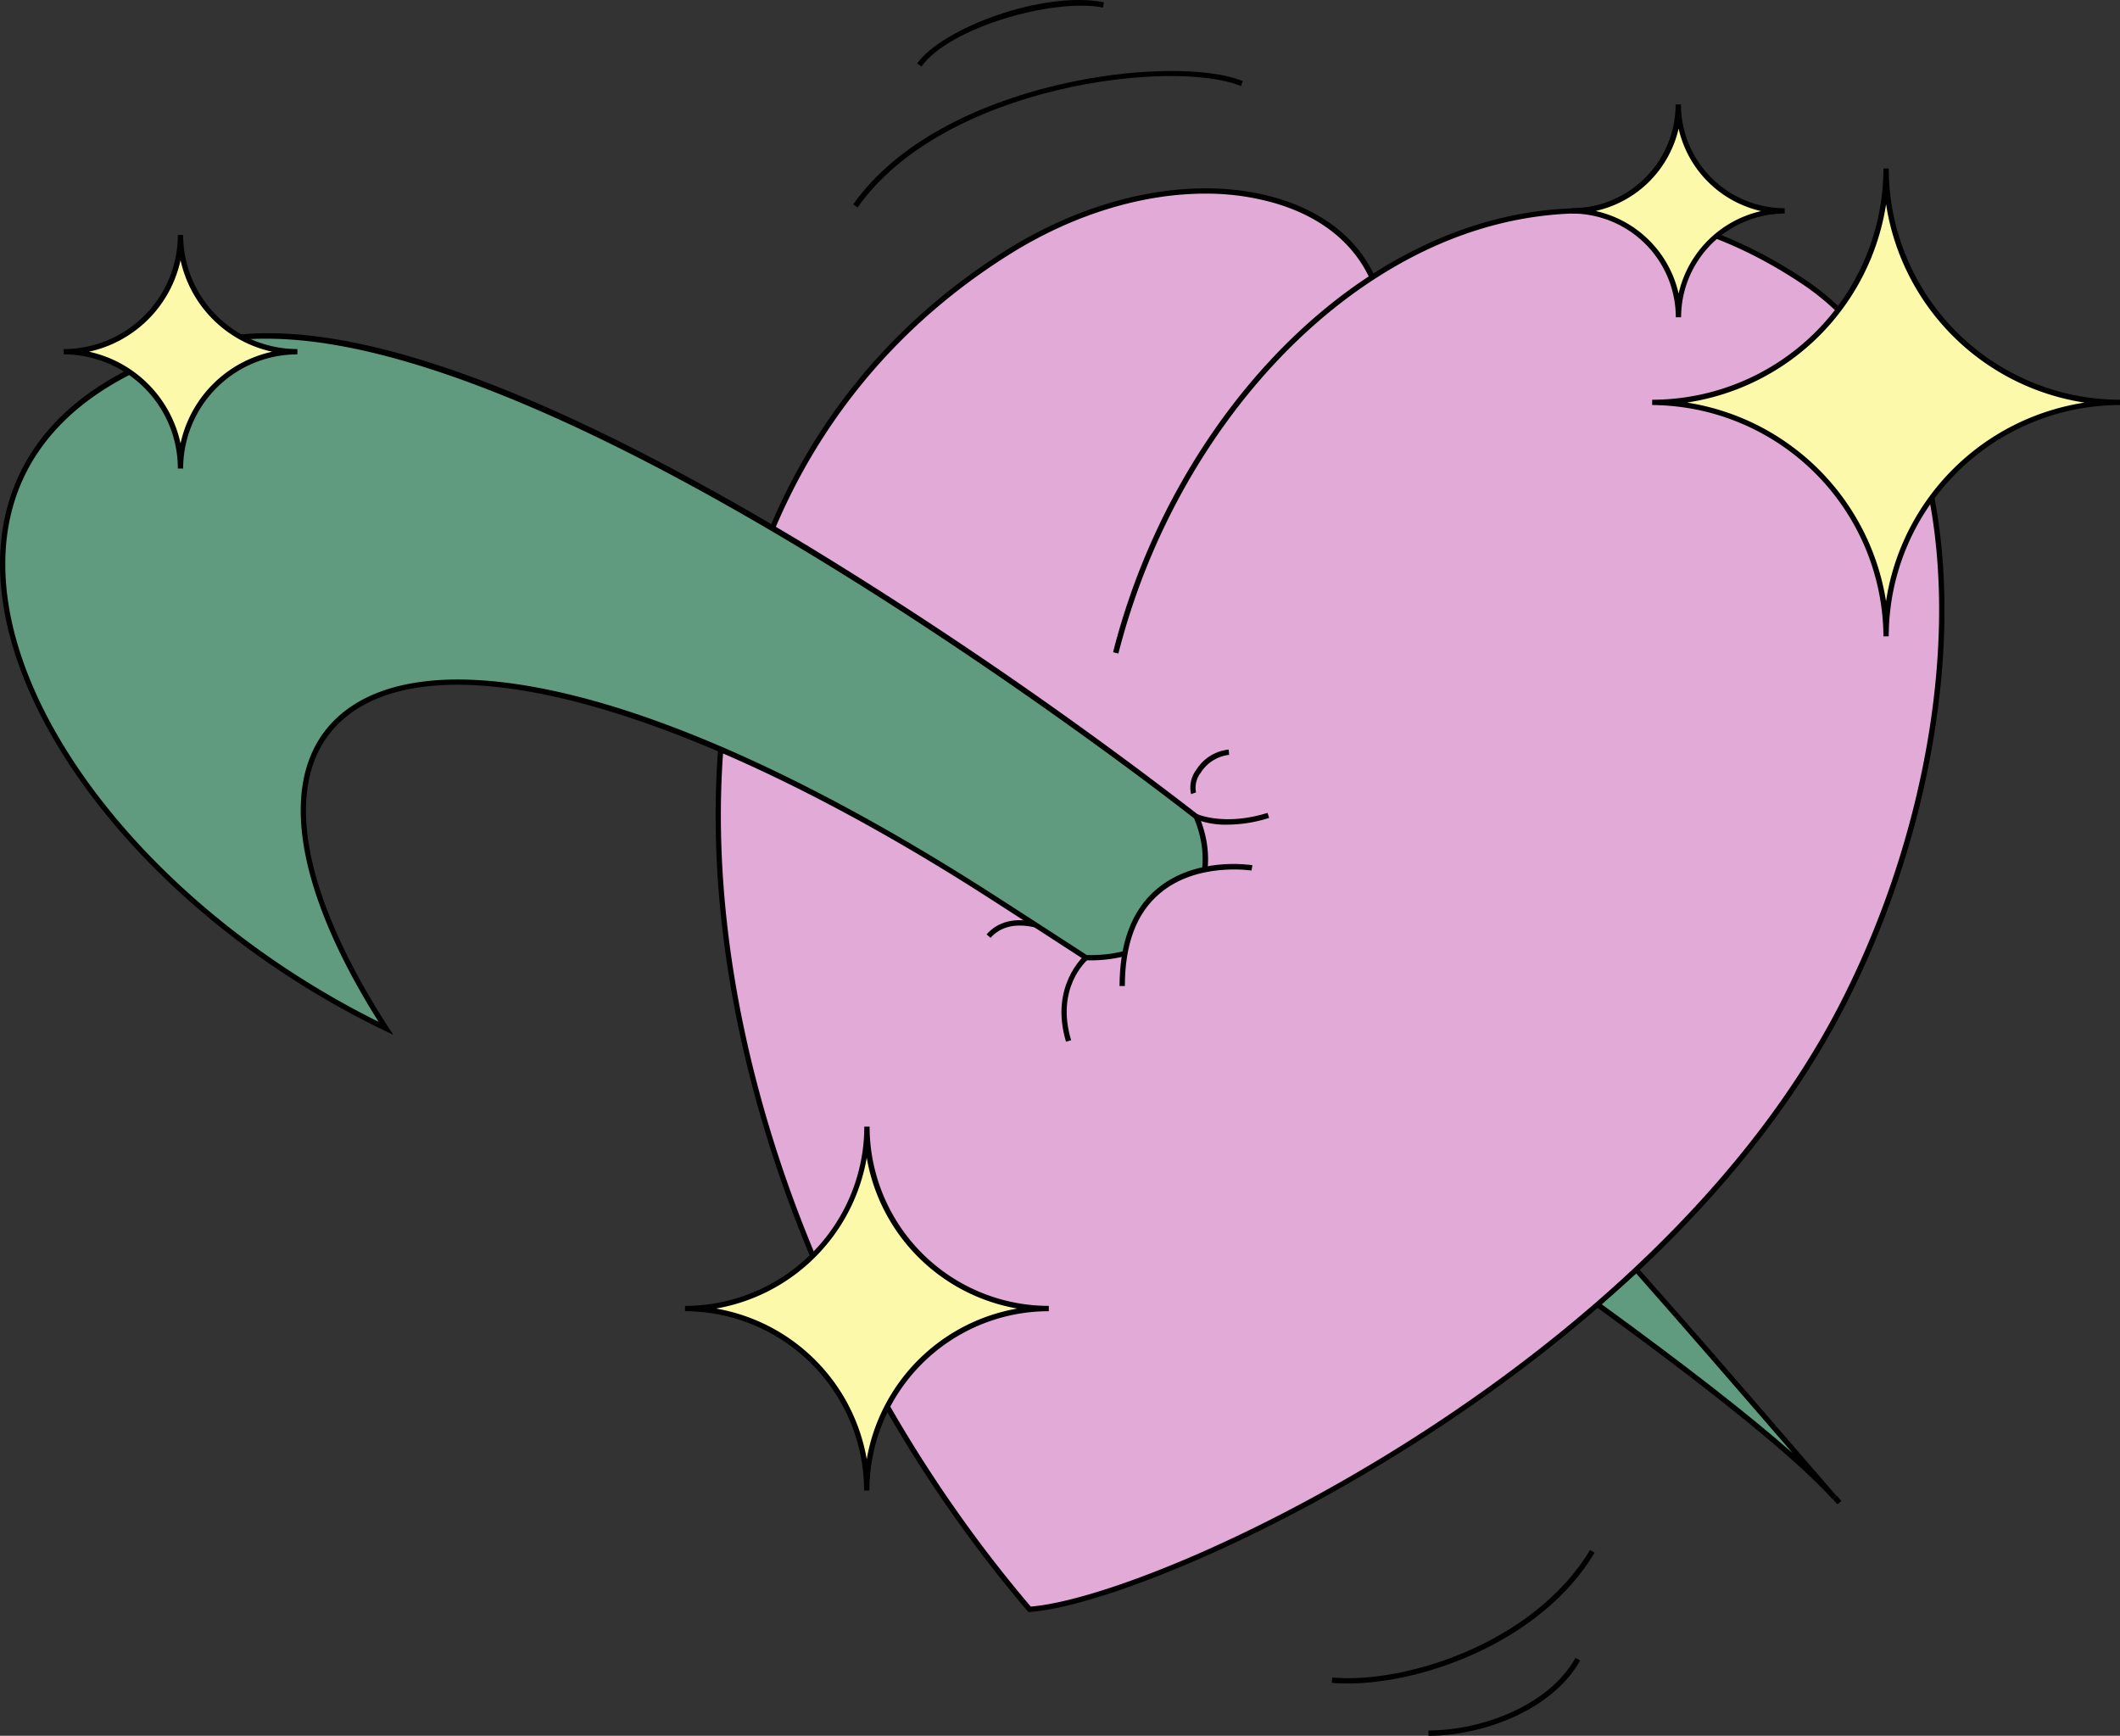 <svg xmlns="http://www.w3.org/2000/svg" viewBox="0 0 399.23 326.85"><rect x="0" y="0" width="399.23" height="326.85" fill="#333333" stroke="none"/><defs><style>.cls-1{fill:#609b7f;}.cls-2{fill:#e2aad6;}.cls-3{fill:#fdf9ab;}</style></defs><title>Artboard 31</title><g id="Layer_3" data-name="Layer 3"><path class="cls-1" d="M300.79,245.61c25,18.12,38.56,29.6,44.69,36.38-8.29-9.43-21.21-24.7-37.41-42.94Q304.49,242.41,300.79,245.61Z"/><path d="M345.11,282.32c-6.91-7.63-21.92-19.84-44.62-36.31l-.51-.37.48-.41c2.47-2.15,4.92-4.35,7.26-6.54l.38-.35.34.38c10.21,11.49,19.18,21.88,26.39,30.23,4.27,4.95,8,9.22,11,12.71Zm-43.52-36.75c15.76,11.45,27.79,20.83,36,28.05l-3.47-4c-7.13-8.25-16-18.5-26-29.83C305.94,241.72,303.78,243.67,301.59,245.57Z"/><path class="cls-1" d="M345.48,282l.85.95Z"/><path d="M346,283.27l-.84-.95.74-.67c.31.33.59.66.86,1Z"/><path class="cls-2" d="M210.12,122.93C225.12,64,283,15,339.83,53.21c34,22.88,32.37,86.87,7.12,136-34.94,68-128,111.93-153.06,113.78-64.31-75.44-89.22-201.88-4.33-255.4,28.45-17.93,60.22-14.18,68.85,4.59"/><path d="M193.68,303.56l-.17-.19c-43-50.46-65.4-118.57-57-173.52,5.44-35.71,23.7-64.28,52.81-82.63,16.94-10.68,36.09-14.37,51.24-9.88,8.55,2.54,14.79,7.43,18.08,14.16a82.78,82.78,0,0,1,15-7.63c22.22-8.48,45.21-5.39,66.49,8.92,16,10.79,25.27,31.59,26,58.57.69,25.14-6.13,53.62-18.72,78.12C312,258.38,218.48,301.72,193.93,303.54ZM227,36.46c-12,0-25.13,4-37.16,11.61C161,66.26,142.87,94.59,137.48,130c-8.32,54.61,13.9,122.3,56.63,172.52C218.9,300.44,311.4,257.36,346.5,189c12.51-24.36,19.3-52.66,18.62-77.65-.73-26.64-9.81-47.16-25.57-57.76-21-14.12-43.67-17.17-65.57-8.81C244.74,56,219.87,86.68,210.61,123.06l-1-.25c7.61-29.9,25.71-56,48.14-70.76-3.15-6.53-9.2-11.28-17.53-13.75A46.69,46.69,0,0,0,227,36.46Z"/><path class="cls-1" d="M225.29,153.78S92.52,48.82,37.44,65c-69,20.2-32.16,96.16,35.24,128.68-43.59-67.46,7.43-93.43,114.1-24.79q9.18,5.91,17.74,11.47C219.55,180.9,231.56,168.67,225.29,153.78Z"/><path d="M74.07,194.86l-1.6-.77C28.68,173-2.41,133.62.15,102.58,1.2,89.86,8.49,72.91,37.29,64.48c23-6.74,61.68,6.19,115,38.41a807.23,807.23,0,0,1,73.32,50.5l.1.08.05.11c2.73,6.49,2.24,12.94-1.39,18.18-4.09,5.9-11.71,9.34-19.86,9.06h-.14l-.12-.07q-8.55-5.56-17.73-11.47c-57.6-37.07-105.84-50-122.91-32.88-10.53,10.56-7.07,31.33,9.5,57ZM50.26,63.78a45.09,45.09,0,0,0-12.68,1.66C15.21,72,2.61,84.86,1.14,102.67c-2.49,30.27,27.57,68.6,70.16,89.74-16-25.39-19.09-46-8.4-56.72,8.17-8.19,23.39-9.92,44-5,22.32,5.32,50,18.37,80.14,37.75q9.12,5.87,17.62,11.39c7.77.25,15-3,18.87-8.63,3.4-4.92,3.87-11,1.34-17.1C220.87,150.94,109.14,63.78,50.26,63.78Z"/><path class="cls-2" d="M211.33,185.67c0-26.28,24.44-22.25,24.44-22.25"/><path d="M211.83,185.67h-1c0-8.17,2.33-14.3,6.95-18.22,7.32-6.21,17.63-4.6,18.07-4.53l-.17,1c-.1,0-10.3-1.61-17.26,4.31C214,171.93,211.83,177.81,211.83,185.67Z"/><path d="M186.53,176.6l-.74-.66c2.14-2.42,5.25-3.2,9.25-2.32l-.22,1C191.21,173.8,188.42,174.48,186.53,176.6Z"/><path class="cls-3" d="M399.23,75.77a44.05,44.05,0,0,0-44.05,44.05,44.35,44.35,0,0,0-44.05-44,44,44,0,0,0,44.05-44A44,44,0,0,0,399.23,75.77Z"/><path d="M355.68,119.82h-1a43.86,43.86,0,0,0-43.55-43.55v-1a43.6,43.6,0,0,0,43.55-43.54h1a43.59,43.59,0,0,0,43.55,43.54v1A43.6,43.6,0,0,0,355.68,119.82Zm-37.88-44a45,45,0,0,1,37.37,37.39,44.68,44.68,0,0,1,37.38-37.4,44.63,44.63,0,0,1-37.37-37.36A44.67,44.67,0,0,1,317.8,75.78Z"/><path class="cls-3" d="M336.12,39.71a20,20,0,0,0-20,20,20,20,0,0,0-20.05-20,20.05,20.05,0,0,0,20.05-20A20,20,0,0,0,336.12,39.71Z"/><path d="M316.58,59.75h-1A19.56,19.56,0,0,0,296,40.21v-1a19.57,19.57,0,0,0,19.55-19.55h1a19.57,19.57,0,0,0,19.54,19.55v1A19.56,19.56,0,0,0,316.58,59.75Zm-16-20a20.61,20.61,0,0,1,15.53,15.53,20.6,20.6,0,0,1,15.53-15.53,20.61,20.61,0,0,1-15.53-15.53A20.63,20.63,0,0,1,300.55,39.71Z"/><path class="cls-3" d="M197.47,246.4a34.26,34.26,0,0,0-34.25,34.26A34.26,34.26,0,0,0,129,246.4a34.25,34.25,0,0,0,34.26-34.25A34.25,34.25,0,0,0,197.47,246.4Z"/><path d="M163.72,280.66h-1A33.81,33.81,0,0,0,129,246.9v-1a33.8,33.8,0,0,0,33.76-33.75h1a33.79,33.79,0,0,0,33.75,33.75v1A33.8,33.8,0,0,0,163.72,280.66ZM134.85,246.4a34.85,34.85,0,0,1,28.37,28.37,34.85,34.85,0,0,1,28.36-28.37A34.85,34.85,0,0,1,163.22,218,34.85,34.85,0,0,1,134.85,246.4Z"/><path class="cls-3" d="M56,66.23a22,22,0,0,0-22,22,22,22,0,0,0-22-22,22,22,0,0,0,22-22A22,22,0,0,0,56,66.23Z"/><path d="M34.49,88.22h-1A21.51,21.51,0,0,0,12,66.73v-1A21.51,21.51,0,0,0,33.49,44.24h1A21.52,21.52,0,0,0,56,65.73v1A21.52,21.52,0,0,0,34.49,88.22Zm-17.76-22A22.55,22.55,0,0,1,34,83.5,22.58,22.58,0,0,1,51.26,66.23,22.58,22.58,0,0,1,34,49,22.55,22.55,0,0,1,16.73,66.23Z"/><path d="M224.3,149.53a5.55,5.55,0,0,1,1-4.61,8.21,8.21,0,0,1,6.09-3.78l.07,1a7.31,7.31,0,0,0-5.32,3.33,4.64,4.64,0,0,0-.91,3.74Z"/><path d="M200.75,196.16c-3.16-10.45,3.38-16.17,3.44-16.22l.65.76c-.25.21-6.09,5.37-3.13,15.17Z"/><path d="M161.49,39.07l-.82-.58C177.24,15,221.25,10,234.06,15.28l-.38.92C221.08,11,177.79,15.94,161.49,39.07Z"/><path d="M173.53,12.53l-.82-.58C177.48,5.27,196.48-1.82,207.89.42l-.19,1C198.41-.41,178.81,5.13,173.53,12.53Z"/><path d="M253.86,317c-1.08,0-2.1,0-3.07-.13l.09-1c13.55,1.26,37.94-6.37,48.55-24l.86.51C290.22,309.14,268,317,253.86,317Z"/><path d="M269,326.85v-1c10,0,22.71-4.7,27.69-13.67l.88.48C292.36,322,279.25,326.85,269,326.85Z"/><path d="M231.2,155.28a15.4,15.4,0,0,1-6.12-1.05l.42-.91c.05,0,5.12,2.27,13.2-.26l.3.95A26,26,0,0,1,231.2,155.28Z"/></g></svg>